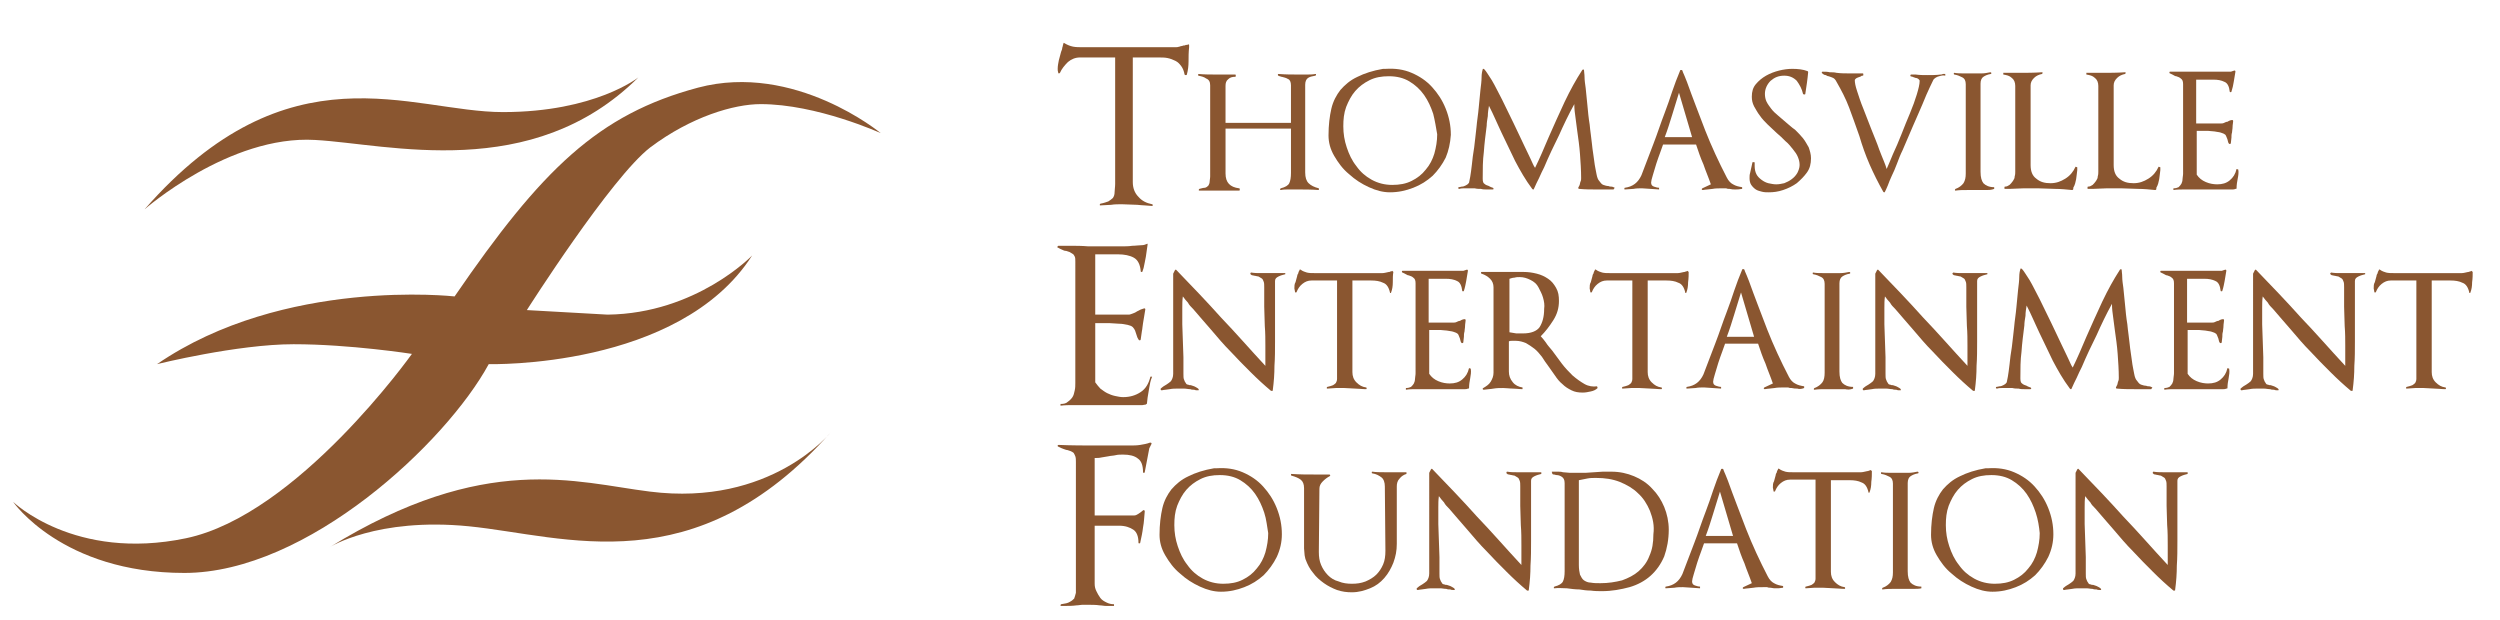 <?xml version="1.0" encoding="utf-8"?>
<!-- Generator: Adobe Illustrator 21.1.0, SVG Export Plug-In . SVG Version: 6.00 Build 0)  -->
<svg version="1.1" id="Layer_1" xmlns="http://www.w3.org/2000/svg" xmlns:xlink="http://www.w3.org/1999/xlink" x="0px" y="0px"
	 viewBox="0 0 439.4 109" style="enable-background:new 0 0 439.4 109;" xml:space="preserve">
<style type="text/css">
	.st0{fill:#8A5630;}
</style>
<g>
	<g>
		<g>
			<g>
				<path class="st0" d="M112.2,13.6c0,0-7.6,6.1-23.8,6.1c-16.2,0-37.6-11.9-63,17.1c0,0,14.9-13.1,30-12.2
					C68.2,25.3,93.5,32.2,112.2,13.6z"/>
				<path class="st0" d="M57.9,96.2c0,0,8.3-5.3,24.5-3.7c17,1.7,39.7,10.4,63.6-16.5c0,0-10.5,13.1-31.8,10.4
					C101.3,84.8,85.3,79.3,57.9,96.2z"/>
				<path class="st0" d="M154.8,23.4c0,0-15.1-12.5-32.1-8c-17.6,4.7-27.5,14.4-42.8,36.7c0,0-30-3.4-52.3,11.9c0,0,14.1-3.5,24-3.5
					c9.9,0,20.8,1.7,20.8,1.7S52.3,90.5,32.7,94.6c-19.6,4.1-30.4-6.4-30.4-6.4s8.6,12.5,30.1,12.5c21.6,0,46-22.9,53.5-36.7
					c0,0,33.5,0.9,46.3-19.1c0,0-9.8,10.2-25.4,10.4l-14.2-0.8c0,0,14.8-23.3,21.7-28.6c7.2-5.4,14.7-7.6,19.4-7.6
					C143.6,18.3,154.8,23.4,154.8,23.4z"/>
			</g>
		</g>
		<g>
			<path class="st0" d="M208.9,10.8c0,0.8-0.1,1.6-0.3,2.3c0,0.1-0.1,0.1-0.2,0.1s-0.1,0-0.2-0.1c-0.1-0.6-0.3-1.1-0.6-1.5
				c-0.3-0.4-0.6-0.7-1-0.9c-0.4-0.2-0.9-0.4-1.4-0.5c-0.5-0.1-1-0.1-1.6-0.1h-4.5V32c0,1,0.3,1.9,1,2.6c0.6,0.7,1.4,1.1,2.4,1.3
				c0.1,0,0.1,0.1,0.1,0.2c0,0.1-0.1,0.1-0.1,0.1c-0.9-0.1-1.8-0.1-2.6-0.2c-0.9,0-1.8-0.1-2.7-0.1c-0.7,0-1.3,0-1.9,0.1
				c-0.6,0-1.3,0.1-1.9,0.1c-0.1,0-0.1,0-0.1-0.1c0-0.1,0-0.1,0.1-0.2c0.6-0.1,1.1-0.3,1.4-0.4c0.3-0.2,0.6-0.4,0.8-0.6
				c0.2-0.3,0.3-0.6,0.3-1c0-0.4,0.1-0.9,0.1-1.5V10.1h-6.2c-0.8,0-1.5,0.3-2.1,0.8c-0.6,0.6-1.1,1.2-1.4,1.9
				c-0.1,0.1-0.1,0.1-0.2,0.1c-0.1,0-0.1-0.1-0.1-0.1c-0.1-0.3-0.1-0.5-0.1-0.7c0-0.5,0.1-1,0.2-1.5c0.1-0.5,0.3-1,0.4-1.5
				c0.1-0.2,0.2-0.5,0.2-0.7c0.1-0.2,0.1-0.5,0.2-0.7c0-0.2,0.1-0.2,0.2-0.1c0.5,0.3,1,0.5,1.5,0.6c0.5,0.1,1.1,0.1,1.7,0.1h16.3
				c0.2,0,0.4,0,0.7-0.1c0.2-0.1,0.5-0.1,0.7-0.2c0.1,0,0.3,0,0.4-0.1c0.2,0,0.3,0,0.5-0.1c0.1,0,0.1,0.1,0.1,0.2v0.3
				C208.9,9.2,208.9,10,208.9,10.8z"/>
			<path class="st0" d="M231.8,33.4c-1.3-0.1-2.6-0.1-3.9-0.1c-0.5,0-0.9,0-1.4,0c-0.5,0-0.9,0-1.4,0.1c-0.1,0-0.1,0-0.1-0.1
				c0-0.1,0-0.1,0.1-0.2c0.8-0.2,1.3-0.5,1.5-0.9c0.2-0.4,0.3-1,0.3-1.8v-7.8h-11.5v7.9c0,1.6,0.8,2.4,2.4,2.6
				c0.1,0,0.1,0.1,0.1,0.2c0,0.1,0,0.2-0.1,0.2c-0.4,0-0.8,0-1.2,0c-0.4,0-0.7,0-1.1,0c-0.3,0-0.6,0-1,0c-0.4,0-0.7,0-1,0
				c-0.3,0-0.6,0-0.9,0s-0.7,0-1,0c-0.1,0-0.2,0-0.4,0c-0.1,0-0.3,0-0.4,0c-0.1,0-0.1,0-0.1-0.1c0-0.1,0-0.1,0.1-0.2
				c0.4-0.1,0.7-0.2,1-0.2c0.3-0.1,0.4-0.2,0.6-0.4c0.1-0.2,0.2-0.4,0.2-0.6c0-0.3,0.1-0.6,0.1-1v-16c0-0.6-0.2-1-0.7-1.2
				c-0.4-0.3-0.9-0.4-1.4-0.5v-0.3c1.1,0.1,2.1,0.1,3.1,0.1c0.4,0,0.9,0,1.3,0c0.4,0,0.9,0,1.3,0h0.8c0.1,0,0.1,0.1,0.1,0.2
				c0,0.1,0,0.2-0.1,0.2c-0.5,0-0.9,0.1-1.2,0.4c-0.4,0.3-0.5,0.7-0.5,1.2v6.5h11.5V15c0-0.6-0.2-1-0.5-1.1
				c-0.3-0.2-0.7-0.3-1.1-0.4c-0.1,0-0.2,0-0.3-0.1c-0.1,0-0.2,0-0.3-0.1c-0.1,0-0.1-0.1-0.1-0.2c0-0.1,0.1-0.1,0.1-0.1
				c1.2,0.1,2.4,0.1,3.5,0.1c0.5,0,1,0,1.5,0c0.5,0,1,0,1.5-0.1c0.1,0,0.1,0,0.1,0.1c0,0.1,0,0.1-0.1,0.2c-0.6,0.1-1,0.2-1.3,0.4
				c-0.3,0.2-0.5,0.6-0.5,1.2v15.4c0,0.9,0.2,1.5,0.6,1.9c0.4,0.4,1,0.7,1.8,0.9L231.8,33.4z"/>
			<path class="st0" d="M254.1,27.7c-0.6,1.2-1.4,2.3-2.3,3.2c-1,0.9-2.1,1.6-3.4,2.1c-1.3,0.5-2.6,0.8-4.1,0.8
				c-1.2,0-2.4-0.3-3.7-0.9c-1.3-0.6-2.4-1.3-3.5-2.3c-1.1-0.9-1.9-2-2.6-3.2c-0.7-1.2-1-2.4-1-3.6c0-1.8,0.2-3.4,0.5-4.7
				c0.3-1.3,0.9-2.4,1.6-3.3c0.8-0.9,1.7-1.7,3-2.3c1.2-0.6,2.7-1.1,4.5-1.4l0.5,0c1.6-0.1,3.1,0.1,4.5,0.7c1.4,0.6,2.6,1.4,3.6,2.5
				c1,1.1,1.8,2.3,2.4,3.8c0.6,1.5,0.9,3,0.9,4.6C254.9,25.2,254.6,26.5,254.1,27.7z M251.9,20c-0.4-1.2-0.9-2.3-1.6-3.3
				c-0.7-1-1.6-1.8-2.6-2.4c-1-0.6-2.2-0.9-3.6-0.9c-1.3,0-2.4,0.2-3.4,0.7c-1,0.5-1.8,1.1-2.5,1.9c-0.7,0.8-1.2,1.8-1.6,2.8
				c-0.4,1.1-0.5,2.2-0.5,3.4c0,1.3,0.2,2.5,0.6,3.7c0.4,1.2,0.9,2.3,1.7,3.3c0.7,1,1.6,1.8,2.7,2.4c1.1,0.6,2.3,0.9,3.6,0.9
				c1.3,0,2.4-0.2,3.4-0.7c1-0.5,1.8-1.1,2.5-2c0.7-0.8,1.2-1.8,1.5-2.8c0.3-1.1,0.5-2.2,0.5-3.4C252.4,22.4,252.2,21.2,251.9,20z"
				/>
			<path class="st0" d="M283.6,33.3c-1,0-2,0-3,0c-1,0-2,0-3-0.1c-0.2,0-0.2-0.1-0.2-0.2c0,0,0-0.1,0.1-0.2c0,0,0-0.1,0.1-0.2
				c0.1-0.2,0.1-0.5,0.2-0.7c0.1-0.2,0.1-0.4,0.1-0.6c0-1.4-0.1-2.8-0.2-4.2c-0.1-1.4-0.3-2.8-0.5-4.2c-0.1-0.9-0.2-1.6-0.3-2.3
				c-0.1-0.7-0.2-1.4-0.2-2.3c-1,1.8-1.9,3.7-2.7,5.5c-0.9,1.8-1.8,3.7-2.6,5.6c-0.3,0.6-0.6,1.2-0.9,1.9c-0.3,0.6-0.6,1.2-0.9,1.9
				c0,0.1-0.1,0.1-0.1,0.1c-0.1,0-0.1,0-0.2-0.1c-1.2-1.6-2.1-3.2-3-4.9c-0.8-1.7-1.6-3.3-2.4-5c-0.4-0.9-0.8-1.7-1.1-2.4
				c-0.3-0.7-0.7-1.5-1.1-2.3c-0.1,0.6-0.2,1.2-0.2,1.8c-0.1,0.6-0.2,1.2-0.2,1.7c-0.2,1.6-0.4,3.1-0.5,4.6
				c-0.2,1.5-0.2,3.1-0.2,4.7c0,0.5,0.1,0.8,0.3,0.9c0.2,0.2,0.5,0.3,0.8,0.4c0.1,0.1,0.2,0.1,0.4,0.2c0.2,0.1,0.3,0.1,0.3,0.1
				c0.1,0.1,0.1,0.1,0.1,0.2c0,0.1-0.1,0.1-0.2,0.1c-0.4,0-0.7,0-1,0c-0.3,0-0.7,0-1-0.1c-0.4,0-0.7,0-1.1-0.1c-0.4,0-0.7,0-1.1,0
				c-0.3,0-0.5,0-0.8,0c-0.2,0-0.5,0-0.8,0.1c-0.1,0-0.1,0-0.2-0.1c0-0.1,0-0.2,0.1-0.2c0.2,0,0.4-0.1,0.5-0.1
				c0.3,0,0.5-0.1,0.7-0.2c0.2-0.1,0.4-0.2,0.6-0.5c0-0.1,0.1-0.4,0.2-1c0.1-0.6,0.2-1.3,0.3-2.2c0.1-0.9,0.2-1.9,0.4-3
				c0.1-1.1,0.3-2.3,0.4-3.5c0.1-1.2,0.3-2.3,0.4-3.5c0.1-1.1,0.2-2.2,0.3-3.1c0.1-0.8,0.2-1.6,0.2-2.2c0-0.6,0.1-1.1,0.2-1.4
				c0-0.1,0-0.1,0.1-0.1c0.1,0,0.1,0,0.2,0.1c0.3,0.3,0.7,1,1.3,1.9c0.6,1,1.1,2.1,1.8,3.4c0.6,1.3,1.3,2.6,2,4.1
				c0.7,1.4,1.3,2.8,1.9,4c0.4,0.9,0.8,1.6,1.1,2.3c0.3,0.6,0.5,1.2,0.8,1.6c0.4-0.8,0.8-1.7,1.2-2.6c0.4-0.9,0.8-1.9,1.2-2.8
				c0.9-2,1.8-4.1,2.8-6.2c1-2.1,2-3.9,3.1-5.6c0,0,0.1-0.1,0.2-0.1c0,0,0.1,0.1,0.1,0.1c0,0.3,0.1,0.7,0.1,1.3
				c0,0.5,0.1,1.2,0.2,1.9c0.1,0.9,0.2,1.9,0.3,3c0.1,1.1,0.2,2.2,0.4,3.4c0.1,1.2,0.3,2.3,0.4,3.4c0.1,1.1,0.3,2.1,0.4,3
				c0.1,0.9,0.3,1.7,0.4,2.3c0.1,0.6,0.3,1,0.4,1.1c0.3,0.4,0.5,0.7,0.8,0.8c0.3,0.1,0.6,0.2,0.9,0.2c0.2,0.1,0.4,0.1,0.5,0.1
				c0.2,0,0.4,0.1,0.6,0.2L283.6,33.3z"/>
			<path class="st0" d="M305,33.3c-0.3,0-0.6,0-1-0.1c-0.2,0-0.4,0-0.6-0.1c-0.2,0-0.4,0-0.7,0c-0.6,0-1.2,0-1.7,0.1
				c-0.6,0.1-1.2,0.1-1.7,0.2c-0.1,0-0.1,0-0.2-0.1c0-0.1,0-0.1,0.1-0.2l1.5-0.7c-0.4-1.2-0.9-2.3-1.3-3.5c-0.5-1.1-0.9-2.3-1.3-3.5
				h-5.8c-0.1,0.3-0.3,0.8-0.5,1.4c-0.2,0.6-0.5,1.3-0.7,2c-0.2,0.7-0.4,1.3-0.6,2c-0.2,0.6-0.3,1.1-0.3,1.3c0,0.4,0.2,0.6,0.5,0.7
				c0.3,0.1,0.6,0.2,0.9,0.2v0.3c-0.5,0-1-0.1-1.5-0.1c-0.5,0-1-0.1-1.5-0.1c-0.5,0-1,0-1.5,0.1c-0.5,0-1,0.1-1.5,0.1
				c-0.1,0-0.1,0-0.1-0.1c0-0.1,0-0.2,0.1-0.2c1.4-0.2,2.3-0.9,2.9-2.2v0c0.7-1.8,1.4-3.7,2.1-5.5c0.7-1.8,1.3-3.7,2-5.5
				c0.5-1.3,0.9-2.5,1.3-3.7c0.4-1.2,0.9-2.5,1.4-3.7c0-0.1,0.1-0.1,0.2-0.1c0.1,0,0.1,0,0.2,0.1c0.1,0.4,0.3,0.7,0.4,1
				c0.1,0.3,0.3,0.7,0.4,1c1,2.8,2.1,5.6,3.2,8.5c1.1,2.8,2.4,5.6,3.8,8.3c0.3,0.6,0.7,1,1.1,1.2c0.5,0.3,1,0.4,1.6,0.5v0.3
				C305.6,33.3,305.3,33.3,305,33.3z M295.1,16.3c-0.4,1.3-0.8,2.6-1.2,3.9c-0.4,1.3-0.8,2.6-1.3,3.9h4.8L295.1,16.3z"/>
			<path class="st0" d="M317.6,30.3c-0.5,0.7-1.1,1.3-1.8,1.9c-0.7,0.5-1.5,0.9-2.4,1.2c-0.9,0.3-1.7,0.4-2.5,0.4
				c-0.4,0-0.8,0-1.2-0.1c-0.4-0.1-0.8-0.2-1.1-0.4c-0.3-0.2-0.6-0.5-0.8-0.8c-0.2-0.3-0.3-0.7-0.3-1.2c0-0.3,0-0.6,0.1-0.9
				c0.1-0.3,0.1-0.6,0.2-0.9l0.2-0.9c0-0.1,0-0.1,0.2-0.1c0.1,0,0.2,0,0.2,0.1v0.6c0,0.5,0.1,1,0.3,1.4c0.2,0.4,0.5,0.7,0.9,1
				c0.4,0.3,0.8,0.5,1.2,0.6c0.5,0.1,0.9,0.2,1.4,0.2c0.5,0,0.9-0.1,1.4-0.2c0.5-0.2,0.9-0.4,1.3-0.7c0.4-0.3,0.7-0.6,1-1.1
				c0.2-0.4,0.4-0.9,0.4-1.4c0-0.5-0.1-0.9-0.3-1.4c-0.2-0.5-0.5-0.9-0.9-1.4c-0.4-0.5-0.8-1-1.3-1.4c-0.5-0.5-1-1-1.5-1.4
				c-0.5-0.5-1.1-1-1.6-1.5c-0.5-0.5-1-1-1.4-1.6c-0.4-0.5-0.7-1.1-1-1.6c-0.3-0.6-0.4-1.1-0.4-1.7c0-0.9,0.2-1.6,0.7-2.2
				c0.5-0.6,1.1-1.1,1.8-1.5c0.7-0.4,1.5-0.7,2.3-0.9c0.8-0.2,1.6-0.3,2.3-0.3c1,0,1.9,0.1,2.7,0.4c0.1,0.1,0.1,0.1,0.1,0.2
				c-0.1,1.2-0.3,2.5-0.5,3.8c0,0.1-0.1,0.1-0.2,0.1c-0.1,0-0.1,0-0.2-0.1c-0.2-0.9-0.6-1.6-1.1-2.3c-0.6-0.6-1.3-0.9-2.2-0.9
				c-1,0-1.7,0.3-2.4,0.9c-0.6,0.6-1,1.4-1,2.3c0,0.5,0.1,1,0.3,1.4c0.2,0.4,0.5,0.8,0.8,1.2c0.3,0.4,0.7,0.8,1.2,1.2
				c0.5,0.4,0.9,0.8,1.4,1.2c0.5,0.4,1,0.9,1.6,1.3c0.5,0.5,1,1,1.4,1.5c0.4,0.5,0.7,1.1,1,1.6c0.2,0.6,0.4,1.2,0.4,1.9
				C318.3,28.8,318.1,29.6,317.6,30.3z"/>
			<path class="st0" d="M341.2,13.3c-0.3,0.1-0.5,0.1-0.7,0.2c-0.2,0.1-0.4,0.2-0.6,0.4c-0.1,0.1-0.3,0.6-0.7,1.4
				c-0.4,0.8-0.8,1.8-1.3,3c-0.5,1.2-1.1,2.5-1.7,3.9c-0.6,1.4-1.2,2.8-1.8,4.2c-0.4,0.8-0.7,1.6-1,2.4c-0.3,0.8-0.6,1.5-0.9,2.1
				c-0.3,0.6-0.5,1.2-0.7,1.7c-0.2,0.5-0.4,0.9-0.5,1.1c0,0.1-0.1,0.1-0.1,0.1c-0.1,0-0.1,0-0.2-0.1c-0.9-1.6-1.7-3.2-2.4-4.8
				s-1.3-3.3-1.8-5c-0.6-1.7-1.2-3.4-1.8-5c-0.6-1.6-1.4-3.1-2.2-4.5c-0.2-0.4-0.4-0.6-0.6-0.7c-0.2-0.1-0.5-0.2-0.8-0.3
				c-0.2,0-0.3-0.1-0.5-0.2c-0.2,0-0.4-0.1-0.6-0.3c-0.1,0-0.1-0.1-0.1-0.2c0-0.1,0.1-0.1,0.2-0.1c0.4,0,0.8,0,1.2,0.1
				c0.4,0,0.8,0,1.2,0.1c0.8,0.1,1.5,0.1,2.3,0.1c0.8,0,1.5,0,2.3,0c0.1,0,0.1,0.1,0.1,0.2c0,0.1,0,0.2-0.1,0.2
				c-0.1,0-0.2,0-0.3,0.1s-0.3,0.1-0.5,0.2c-0.2,0.1-0.3,0.1-0.4,0.2s-0.2,0.2-0.2,0.3c0,0.4,0.1,1,0.4,1.9c0.3,0.9,0.6,1.9,1.1,3.1
				s0.9,2.4,1.4,3.6c0.5,1.3,1,2.4,1.4,3.6c0.3,0.8,0.6,1.5,0.8,2c0.2,0.5,0.4,1,0.5,1.4c0.3-0.7,0.7-1.6,1.1-2.6
				c0.5-1.1,1-2.2,1.5-3.5c0.5-1.3,1-2.5,1.5-3.7c0.5-1.2,0.9-2.3,1.2-3.3c0.3-1,0.5-1.8,0.5-2.4c0-0.1-0.1-0.2-0.2-0.3
				c-0.1-0.1-0.3-0.2-0.5-0.2c-0.2-0.1-0.4-0.1-0.5-0.2c-0.2,0-0.3-0.1-0.4-0.1c0,0-0.1-0.1,0-0.2c0-0.1,0.1-0.1,0.1-0.1
				c0.1,0,0.3,0,0.4,0c0.1,0,0.3,0,0.4,0h0c0.7,0.1,1.4,0.1,2.1,0.1c0.8,0,1.5,0,2.3-0.1h0c0.1,0,0.2,0,0.4-0.1c0.1,0,0.2,0,0.4,0
				l0,0.3C341.5,13.2,341.3,13.3,341.2,13.3z"/>
			<path class="st0" d="M349.1,33.4c-0.5,0-0.9,0-1.4,0c-0.7,0-1.3,0-2,0c-0.7,0-1.3,0-2,0.1c-0.1,0-0.1,0-0.1-0.1
				c0-0.1,0-0.1,0.1-0.2c0.6-0.2,1.1-0.6,1.4-1c0.3-0.5,0.4-1,0.4-1.7V14.8c0-0.6-0.2-1-0.6-1.2c-0.4-0.2-0.8-0.4-1.4-0.5
				c-0.1,0-0.1-0.1-0.1-0.2c0-0.1,0.1-0.1,0.1-0.1c0.5,0.1,1.1,0.1,1.6,0.1c0.5,0,1.1,0,1.6,0c0.5,0,1.1,0,1.6,0
				c0.5,0,1-0.1,1.5-0.2c0.1,0,0.1,0,0.2,0.1c0,0.1,0,0.2-0.1,0.2c-0.6,0.1-1,0.3-1.3,0.5c-0.3,0.2-0.5,0.6-0.5,1.2v15.5
				c0,1,0.2,1.6,0.5,2c0.4,0.4,1,0.7,1.9,0.7v0.3C350,33.4,349.5,33.4,349.1,33.4z"/>
			<path class="st0" d="M365.1,29.7c0,0.1,0,0.2,0,0.2c-0.1,0.6-0.1,1.1-0.2,1.6c-0.1,0.5-0.2,1-0.5,1.5c0,0,0,0.1,0,0.2
				c0,0.1-0.1,0.2-0.2,0.2c-1-0.1-2-0.2-3-0.2c-1,0-2-0.1-3-0.1c-0.8,0-1.7,0-2.5,0c-0.8,0-1.7,0.1-2.5,0.1c-0.1,0-0.3,0-0.4,0
				c-0.1,0-0.3,0-0.4,0c-0.1,0-0.1,0-0.1-0.2c0-0.1,0-0.2,0.1-0.2c0.3,0,0.5-0.1,0.8-0.3c0.2-0.2,0.4-0.4,0.6-0.7
				c0.2-0.3,0.3-0.5,0.3-0.8c0.1-0.3,0.1-0.6,0.1-0.8V15.1c0-0.6-0.2-1.1-0.6-1.4c-0.4-0.4-0.9-0.5-1.5-0.6v-0.3c0.5,0,0.9,0,1.4,0
				c0.5,0,0.9,0,1.4,0c1.3,0,2.6,0,4-0.1c0.1,0,0.1,0,0.1,0.1c0,0.1,0,0.1-0.1,0.2c-0.5,0.1-1,0.3-1.4,0.7c-0.4,0.4-0.6,0.8-0.6,1.3
				v14c0,1.1,0.3,1.9,1,2.4c0.7,0.6,1.5,0.8,2.5,0.8c1,0,1.8-0.3,2.6-0.8c0.8-0.5,1.4-1.2,1.8-2.1l0.3,0.1
				C365.1,29.6,365.1,29.6,365.1,29.7z"/>
			<path class="st0" d="M379.7,29.7c0,0.1,0,0.2,0,0.2c-0.1,0.6-0.1,1.1-0.2,1.6c-0.1,0.5-0.2,1-0.5,1.5c0,0,0,0.1,0,0.2
				c0,0.1-0.1,0.2-0.2,0.2c-1-0.1-2-0.2-3-0.2c-1,0-2-0.1-3-0.1c-0.8,0-1.7,0-2.5,0c-0.8,0-1.7,0.1-2.5,0.1c-0.1,0-0.3,0-0.4,0
				c-0.1,0-0.3,0-0.4,0c-0.1,0-0.1,0-0.1-0.2c0-0.1,0-0.2,0.1-0.2c0.3,0,0.5-0.1,0.8-0.3c0.2-0.2,0.4-0.4,0.6-0.7
				c0.2-0.3,0.3-0.5,0.3-0.8c0.1-0.3,0.1-0.6,0.1-0.8V15.1c0-0.6-0.2-1.1-0.6-1.4c-0.4-0.4-0.9-0.5-1.5-0.6v-0.3c0.5,0,0.9,0,1.4,0
				c0.5,0,0.9,0,1.4,0c1.3,0,2.6,0,4-0.1c0.1,0,0.1,0,0.1,0.1c0,0.1,0,0.1-0.1,0.2c-0.5,0.1-1,0.3-1.4,0.7c-0.4,0.4-0.6,0.8-0.6,1.3
				v14c0,1.1,0.3,1.9,1,2.4c0.7,0.6,1.5,0.8,2.5,0.8c1,0,1.8-0.3,2.6-0.8c0.8-0.5,1.4-1.2,1.8-2.1l0.3,0.1
				C379.7,29.6,379.7,29.6,379.7,29.7z"/>
			<path class="st0" d="M393.3,31.4c-0.1,0.5-0.2,1.1-0.2,1.7c0,0.1-0.1,0.1-0.2,0.1l0,0c-0.2,0.1-0.4,0.1-0.5,0.1
				c-0.6,0-1.2,0-1.7,0c-0.6,0-1.2,0-1.7,0c-0.5,0-1,0-1.5,0c-0.5,0-1,0-1.5,0c-0.7,0-1.4,0-2,0c-0.7,0-1.4,0-2,0.1v-0.3
				c0.4,0,0.7-0.1,0.9-0.2c0.2-0.2,0.4-0.4,0.5-0.6c0.1-0.2,0.2-0.5,0.2-0.8c0-0.3,0.1-0.6,0.1-1V14.8c0-0.5-0.1-0.8-0.4-1
				c-0.2-0.2-0.5-0.3-0.8-0.4c-0.2,0-0.3-0.1-0.5-0.2c-0.2-0.1-0.4-0.2-0.6-0.3c-0.1,0-0.1-0.1-0.1-0.2c0-0.1,0.1-0.1,0.1-0.1h10.7
				c0.1,0,0.2-0.1,0.3-0.1c0.1,0,0.2-0.1,0.3-0.1c0.1,0,0.2,0,0.2,0.2c-0.1,0.7-0.2,1.3-0.3,1.8c-0.1,0.6-0.2,1.1-0.4,1.7
				c0,0.1-0.1,0.1-0.2,0.1c-0.1,0-0.1-0.1-0.1-0.1c-0.1-0.9-0.4-1.5-0.9-1.7c-0.6-0.3-1.2-0.4-2-0.4h-3v7.7h4.4c0.1,0,0.3,0,0.5-0.1
				c0.2-0.1,0.4-0.2,0.6-0.2c0.3-0.2,0.6-0.3,0.8-0.3c0.1,0,0.2,0,0.2,0.2c0,0.3-0.1,0.6-0.1,1c0,0.4-0.1,0.7-0.1,1
				c-0.1,0.3-0.1,0.6-0.1,0.9c0,0.3-0.1,0.6-0.1,0.9c0,0.1,0,0.1-0.1,0.2c-0.1,0-0.1,0-0.2,0c-0.1-0.1-0.2-0.3-0.2-0.4
				c0-0.1-0.1-0.3-0.1-0.4c-0.1-0.2-0.1-0.3-0.2-0.5c-0.1-0.2-0.1-0.3-0.3-0.4c-0.1-0.1-0.4-0.2-0.7-0.3c-0.3-0.1-0.7-0.1-1.1-0.2
				c-0.4,0-0.8-0.1-1.1-0.1c-0.4,0-0.7,0-0.9,0h-1.1v7.7c0.4,0.6,0.9,1,1.6,1.3c0.7,0.3,1.4,0.4,2,0.4c0.9,0,1.6-0.2,2.2-0.7
				c0.6-0.5,1-1.1,1.2-2l0.3,0.1C393.5,30.3,393.4,30.9,393.3,31.4z"/>
			<path class="st0" d="M202,68.1c-0.1,0.6-0.2,1.2-0.3,1.8v0l-0.1,0.9c0,0.1,0,0.2-0.1,0.2c0,0,0,0-0.1,0.1l-0.6,0.1
				c-0.8,0-1.6,0-2.4,0c-0.8,0-1.6,0-2.4,0c-0.8,0-1.6,0-2.4,0c-0.8,0-1.6,0-2.4,0c-0.8,0-1.6,0-2.4,0c-0.8,0-1.6,0-2.4,0.1v-0.3
				c0.6,0,1-0.1,1.3-0.4c0.3-0.2,0.6-0.5,0.8-0.8c0.2-0.3,0.3-0.7,0.4-1.2c0.1-0.4,0.1-0.9,0.1-1.3V46c0-0.4,0-0.7-0.1-0.9
				c-0.1-0.2-0.2-0.4-0.4-0.5c-0.2-0.1-0.3-0.2-0.5-0.3c-0.2-0.1-0.4-0.1-0.6-0.2c-0.3,0-0.5-0.1-0.7-0.2c-0.2-0.1-0.5-0.2-0.8-0.4
				c-0.1,0-0.1-0.1,0-0.2c0,0,0.1-0.1,0.1-0.1h2.3c0.8,0,1.8,0,3,0.1c1.2,0,2.3,0,3.3,0c0.8,0,1.6,0,2.3,0c0.8,0,1.5,0,2.1-0.1
				c0.6,0,1.1-0.1,1.6-0.1c0.4,0,0.7-0.1,0.9-0.2c0.2-0.1,0.2-0.1,0.2,0.1c-0.1,0.7-0.2,1.4-0.3,2.1c-0.1,0.7-0.3,1.4-0.4,2
				c0,0.1-0.1,0.2-0.1,0.3c0,0.1-0.1,0.2-0.1,0.3c0,0.1-0.1,0.1-0.2,0.1c-0.1,0-0.1-0.1-0.1-0.1c-0.1-1.2-0.5-2-1.2-2.4
				c-0.7-0.4-1.7-0.6-2.8-0.6h-4v10.6h5.9c0.2,0,0.4-0.1,0.7-0.2c0.3-0.1,0.5-0.2,0.8-0.4c0.2-0.1,0.4-0.2,0.6-0.3
				c0.2-0.1,0.4-0.1,0.6-0.2c0.1,0,0.2,0,0.2,0.2c-0.1,0.4-0.1,0.8-0.2,1.2c-0.1,0.4-0.1,0.8-0.2,1.2c-0.1,0.5-0.1,1-0.2,1.4
				c-0.1,0.5-0.1,0.9-0.2,1.4c0,0.1,0,0.1-0.1,0.2c-0.1,0-0.1,0-0.2,0c-0.1-0.1-0.2-0.3-0.3-0.5c-0.1-0.2-0.1-0.4-0.2-0.6
				c-0.1-0.2-0.1-0.4-0.2-0.6c-0.1-0.2-0.2-0.4-0.4-0.6c-0.2-0.2-0.5-0.3-0.9-0.4c-0.5-0.1-1-0.2-1.5-0.2c-0.5,0-1.1-0.1-1.6-0.1
				c-0.5,0-0.9,0-1.1,0h-1.5v10.4c0.3,0.4,0.6,0.8,0.9,1.1c0.4,0.3,0.8,0.6,1.2,0.8c0.4,0.2,0.9,0.4,1.4,0.5
				c0.5,0.1,0.9,0.2,1.4,0.2c1.2,0,2.2-0.3,3.1-0.9c0.9-0.6,1.4-1.5,1.7-2.7l0.3,0C202.2,66.9,202.1,67.5,202,68.1z"/>
			<path class="st0" d="M225.9,48.2C225.9,48.2,225.9,48.2,225.9,48.2c-0.4,0.1-0.8,0.2-1.2,0.4c-0.4,0.2-0.6,0.4-0.6,0.8l0,9.1V60
				c0,1.5,0,2.9-0.1,4.3c0,1.4-0.1,2.8-0.3,4.3c0,0.1,0,0.1-0.1,0.1c-0.1,0-0.1,0-0.2,0c-1.2-1-2.4-2.1-3.6-3.3
				c-1.2-1.2-2.4-2.4-3.5-3.6c-1.2-1.2-2.3-2.5-3.4-3.8c-1.1-1.3-2.2-2.5-3.2-3.7c-0.4-0.4-0.7-0.7-0.9-1.1
				c-0.3-0.3-0.6-0.7-0.9-1.1c-0.1,0.7-0.1,1.3-0.1,2c0,1,0,1.9,0,2.9c0,1,0.1,1.9,0.1,2.9c0,1,0.1,1.9,0.1,2.9c0,1,0,1.9,0,2.9
				c0,0.4,0,0.8,0.1,1c0.1,0.3,0.2,0.5,0.3,0.6c0.1,0.2,0.2,0.3,0.4,0.3c0.2,0.1,0.3,0.1,0.5,0.1c0.2,0.1,0.4,0.1,0.6,0.2
				c0.2,0.1,0.4,0.2,0.7,0.4c0,0.1,0.1,0.1,0.1,0.2c0,0.1-0.1,0.1-0.1,0.1c-0.3,0-0.5,0-0.7-0.1c-0.2,0-0.5,0-0.7-0.1
				c-0.4,0-0.7-0.1-1.1-0.1c-0.4,0-0.7,0-1.1,0c-0.5,0-0.9,0-1.4,0.1c-0.5,0.1-1,0.1-1.4,0.2c-0.1,0-0.1,0-0.2-0.1
				c0-0.1,0-0.1,0-0.2c0.2-0.2,0.4-0.3,0.5-0.4c0.2-0.1,0.3-0.2,0.5-0.3c0.3-0.2,0.6-0.4,0.8-0.6c0.2-0.3,0.4-0.7,0.4-1.3V48.1
				l0.3-0.6c0,0,0.1-0.1,0.1-0.1c0,0,0.1,0,0.1,0c2.7,2.8,5.4,5.6,7.9,8.4c2.6,2.7,5.1,5.6,7.8,8.5v-0.1c0-1.2,0-2.3,0-3.4
				c0-1.1,0-2.3-0.1-3.5c0-1.1-0.1-2.2-0.1-3.4c0-1.2,0-2.4,0-3.4c0-0.4,0-0.8-0.1-1c-0.1-0.3-0.2-0.5-0.4-0.6
				c-0.2-0.1-0.3-0.2-0.5-0.3c-0.2,0-0.4-0.1-0.5-0.1c-0.2,0-0.4-0.1-0.5-0.1c-0.2,0-0.3-0.1-0.4-0.2c0,0-0.1-0.1,0-0.2
				c0-0.1,0.1-0.1,0.1-0.1c0.6,0.1,1.1,0.1,1.6,0.1c0.5,0,1.1,0,1.6,0c0.3,0,0.7,0,1,0c0.3,0,0.7,0,1,0c0.1,0,0.3,0,0.4,0
				c0.2,0,0.3,0,0.4,0L225.9,48.2C226,48.2,225.9,48.2,225.9,48.2z"/>
			<path class="st0" d="M244.8,49.6c0,0.7-0.1,1.3-0.3,1.8c0,0.1-0.1,0.1-0.1,0.1c-0.1,0-0.1,0-0.1-0.1c-0.2-0.9-0.6-1.5-1.2-1.7
				c-0.6-0.3-1.3-0.4-2.1-0.4h-3.3v16.1c0,0.7,0.2,1.3,0.7,1.8c0.5,0.5,1,0.8,1.7,0.9c0.1,0,0.1,0.1,0.1,0.2c0,0.1-0.1,0.1-0.1,0.1
				c-0.7,0-1.3-0.1-1.9-0.1c-0.6,0-1.3-0.1-1.9-0.1c-0.5,0-1,0-1.5,0c-0.5,0-1,0.1-1.5,0.1c-0.1,0-0.1,0-0.1-0.1
				c0-0.1,0-0.2,0.1-0.2c0.4-0.1,0.8-0.2,1-0.3c0.2-0.1,0.4-0.3,0.5-0.4c0.1-0.2,0.2-0.4,0.2-0.7c0-0.3,0-0.6,0-1.1V49.3h-4.5
				c-0.6,0-1.1,0.2-1.6,0.6c-0.5,0.4-0.8,0.9-1,1.4c0,0.1-0.1,0.1-0.2,0.1c-0.1,0-0.1-0.1-0.1-0.2l-0.1-0.5c0-0.4,0-0.8,0.2-1.1
				c0.1-0.4,0.2-0.7,0.3-1.1c0-0.2,0.1-0.3,0.2-0.5c0-0.2,0.1-0.3,0.2-0.5c0-0.1,0.1-0.2,0.2-0.1c0.4,0.3,0.8,0.4,1.1,0.5
				c0.4,0.1,0.8,0.1,1.3,0.1h12c0.3,0,0.6-0.1,1.1-0.2c0.1,0,0.2,0,0.3-0.1c0.1,0,0.2,0,0.3-0.1l0.2,0.2
				C244.8,48.3,244.8,48.9,244.8,49.6z"/>
			<path class="st0" d="M258.4,66.5c-0.1,0.5-0.2,1.1-0.2,1.7c0,0.1-0.1,0.1-0.2,0.1l0,0c-0.2,0.1-0.4,0.1-0.5,0.1
				c-0.6,0-1.2,0-1.7,0c-0.6,0-1.2,0-1.7,0c-0.5,0-1,0-1.5,0c-0.5,0-1,0-1.5,0c-0.7,0-1.4,0-2,0c-0.7,0-1.4,0-2,0.1v-0.3
				c0.4,0,0.7-0.1,0.9-0.2c0.2-0.2,0.4-0.4,0.5-0.6c0.1-0.2,0.2-0.5,0.2-0.8c0-0.3,0.1-0.6,0.1-1V49.8c0-0.5-0.1-0.8-0.4-1
				c-0.2-0.2-0.5-0.3-0.8-0.4c-0.2,0-0.3-0.1-0.5-0.2c-0.2-0.1-0.4-0.2-0.6-0.3c-0.1,0-0.1-0.1-0.1-0.2c0-0.1,0.1-0.1,0.1-0.1h10.7
				c0.1,0,0.2-0.1,0.3-0.1c0.1,0,0.2-0.1,0.3-0.1c0.1,0,0.2,0,0.2,0.2c-0.1,0.7-0.2,1.3-0.3,1.8s-0.2,1.1-0.4,1.7
				c0,0.1-0.1,0.1-0.2,0.1c-0.1,0-0.1-0.1-0.1-0.1c-0.1-0.9-0.4-1.5-0.9-1.7c-0.6-0.3-1.2-0.4-2-0.4h-3v7.7h4.4c0.1,0,0.3,0,0.5-0.1
				c0.2-0.1,0.4-0.2,0.6-0.2c0.3-0.2,0.6-0.3,0.8-0.3c0.1,0,0.2,0,0.2,0.2c0,0.3-0.1,0.6-0.1,1c0,0.4-0.1,0.7-0.1,1
				c-0.1,0.3-0.1,0.6-0.1,0.9c0,0.3-0.1,0.6-0.1,0.9c0,0.1,0,0.1-0.1,0.2c-0.1,0-0.1,0-0.2,0c-0.1-0.1-0.2-0.3-0.2-0.4
				c0-0.1-0.1-0.3-0.1-0.4c-0.1-0.2-0.1-0.3-0.2-0.5c-0.1-0.2-0.1-0.3-0.3-0.4c-0.1-0.1-0.4-0.2-0.7-0.3c-0.3-0.1-0.7-0.1-1.1-0.2
				c-0.4,0-0.8-0.1-1.1-0.1c-0.4,0-0.7,0-0.9,0h-1.1v7.7c0.4,0.6,0.9,1,1.6,1.3c0.7,0.3,1.4,0.4,2,0.4c0.9,0,1.6-0.2,2.2-0.7
				c0.6-0.5,1-1.1,1.2-2l0.3,0.1C258.6,65.4,258.5,65.9,258.4,66.5z"/>
			<path class="st0" d="M279.6,68.8c-0.5,0.1-0.9,0.2-1.4,0.2c-0.8,0-1.4-0.1-2-0.4c-0.6-0.3-1.1-0.6-1.6-1.1
				c-0.5-0.4-0.9-0.9-1.3-1.5c-0.4-0.6-0.8-1.1-1.2-1.7c-0.4-0.5-0.7-1-1.1-1.6c-0.4-0.5-0.8-1-1.3-1.4c-0.5-0.4-1-0.7-1.5-1
				c-0.5-0.2-1.1-0.4-1.8-0.4c-0.2,0-0.4,0-0.6,0c-0.2,0-0.4,0-0.6,0.1v5.3c0,0.7,0.2,1.3,0.7,1.9c0.4,0.5,1,0.8,1.7,0.9v0.3
				c-0.6,0-1.1-0.1-1.7-0.1c-0.6,0-1.1-0.1-1.7-0.1c-0.6,0-1.1,0-1.7,0.1c-0.5,0.1-1.1,0.1-1.7,0.2c-0.1,0-0.1,0-0.2-0.1
				c0-0.1,0-0.2,0.1-0.2c0.5-0.3,1-0.6,1.3-1.1c0.3-0.5,0.5-1,0.5-1.6v-15c0-0.6-0.2-1.1-0.6-1.5c-0.4-0.4-0.9-0.7-1.5-0.9
				c-0.1,0-0.1-0.1-0.1-0.2c0-0.1,0.1-0.1,0.1-0.1h7.4c0.8,0,1.5,0.1,2.3,0.3c0.8,0.2,1.4,0.5,2,0.9c0.6,0.4,1,0.9,1.4,1.6
				c0.4,0.7,0.5,1.4,0.5,2.3c0,1.2-0.3,2.3-1,3.4c-0.7,1.1-1.4,2-2.2,2.8c0.3,0.3,0.6,0.7,0.9,1.1c0.3,0.5,0.7,0.9,1.1,1.4
				c0.6,0.8,1.1,1.5,1.7,2.3c0.6,0.8,1.3,1.5,1.9,2.1c0.7,0.6,1.4,1.1,2.1,1.5c0.7,0.4,1.5,0.5,2.2,0.4l0.1,0.3
				C280.5,68.5,280.1,68.7,279.6,68.8z M271.2,52.3c-0.2-0.7-0.5-1.2-0.8-1.8s-0.8-1-1.4-1.3c-0.6-0.3-1.2-0.5-1.9-0.5
				c-0.3,0-0.6,0-0.9,0.1c-0.3,0-0.6,0.1-0.9,0.2v9.4c0.4,0.1,0.8,0.1,1.2,0.2c0.4,0,0.8,0,1.2,0c1.4,0,2.4-0.4,2.9-1.1
				c0.5-0.8,0.8-1.8,0.8-3.2C271.5,53.6,271.4,53,271.2,52.3z"/>
			<path class="st0" d="M296.7,49.6c0,0.7-0.1,1.3-0.3,1.8c0,0.1-0.1,0.1-0.1,0.1c-0.1,0-0.1,0-0.1-0.1c-0.2-0.9-0.6-1.5-1.2-1.7
				c-0.6-0.3-1.3-0.4-2.1-0.4h-3.3v16.1c0,0.7,0.2,1.3,0.7,1.8c0.5,0.5,1,0.8,1.7,0.9c0.1,0,0.1,0.1,0.1,0.2c0,0.1-0.1,0.1-0.1,0.1
				c-0.7,0-1.3-0.1-1.9-0.1c-0.6,0-1.3-0.1-1.9-0.1c-0.5,0-1,0-1.5,0c-0.5,0-1,0.1-1.5,0.1c-0.1,0-0.1,0-0.1-0.1
				c0-0.1,0-0.2,0.1-0.2c0.4-0.1,0.8-0.2,1-0.3c0.2-0.1,0.4-0.3,0.5-0.4c0.1-0.2,0.2-0.4,0.2-0.7c0-0.3,0-0.6,0-1.1V49.3h-4.5
				c-0.6,0-1.1,0.2-1.6,0.6c-0.5,0.4-0.8,0.9-1,1.4c0,0.1-0.1,0.1-0.2,0.1c-0.1,0-0.1-0.1-0.1-0.2l-0.1-0.5c0-0.4,0-0.8,0.2-1.1
				c0.1-0.4,0.2-0.7,0.3-1.1c0-0.2,0.1-0.3,0.2-0.5c0-0.2,0.1-0.3,0.2-0.5c0-0.1,0.1-0.2,0.2-0.1c0.4,0.3,0.8,0.4,1.1,0.5
				c0.4,0.1,0.8,0.1,1.3,0.1h12c0.3,0,0.6-0.1,1.1-0.2c0.1,0,0.2,0,0.3-0.1c0.1,0,0.2,0,0.3-0.1l0.2,0.2
				C296.8,48.3,296.8,48.9,296.7,49.6z"/>
			<path class="st0" d="M315.9,68.3c-0.3,0-0.6,0-1-0.1c-0.2,0-0.4,0-0.6-0.1c-0.2,0-0.4,0-0.7,0c-0.6,0-1.2,0-1.7,0.1
				c-0.6,0.1-1.2,0.1-1.7,0.2c-0.1,0-0.1,0-0.2-0.1c0-0.1,0-0.1,0.1-0.2l1.5-0.7c-0.4-1.2-0.9-2.3-1.3-3.5c-0.5-1.1-0.9-2.3-1.3-3.5
				h-5.8c-0.1,0.3-0.3,0.8-0.5,1.4c-0.2,0.6-0.5,1.3-0.7,2c-0.2,0.7-0.4,1.3-0.6,2c-0.2,0.6-0.3,1.1-0.3,1.3c0,0.4,0.2,0.6,0.5,0.7
				c0.3,0.1,0.6,0.2,0.9,0.2v0.3c-0.5,0-1-0.1-1.5-0.1c-0.5,0-1-0.1-1.5-0.1c-0.5,0-1,0-1.5,0.1c-0.5,0-1,0.1-1.5,0.1
				c-0.1,0-0.1,0-0.1-0.1c0-0.1,0-0.2,0.1-0.2c1.4-0.2,2.3-0.9,2.9-2.2v0c0.7-1.8,1.4-3.7,2.1-5.5c0.7-1.8,1.3-3.7,2-5.5
				c0.5-1.3,0.9-2.5,1.3-3.7c0.4-1.2,0.9-2.5,1.4-3.7c0-0.1,0.1-0.1,0.2-0.1c0.1,0,0.1,0,0.2,0.1c0.1,0.4,0.3,0.7,0.4,1
				c0.1,0.3,0.3,0.7,0.4,1c1,2.8,2.1,5.6,3.2,8.5c1.1,2.8,2.4,5.6,3.8,8.3c0.3,0.6,0.7,1,1.1,1.2c0.5,0.3,1,0.4,1.6,0.5v0.3
				C316.6,68.4,316.2,68.4,315.9,68.3z M306,51.4c-0.4,1.3-0.8,2.6-1.2,3.9c-0.4,1.3-0.8,2.6-1.3,3.9h4.8L306,51.4z"/>
			<path class="st0" d="M324.3,68.4c-0.5,0-0.9,0-1.4,0c-0.7,0-1.3,0-2,0c-0.7,0-1.3,0-2,0.1c-0.1,0-0.1,0-0.1-0.1
				c0-0.1,0-0.1,0.1-0.2c0.6-0.2,1.1-0.6,1.4-1s0.4-1,0.4-1.7V49.9c0-0.6-0.2-1-0.6-1.2c-0.4-0.2-0.8-0.4-1.4-0.5
				c-0.1,0-0.1-0.1-0.1-0.2c0-0.1,0.1-0.1,0.1-0.1c0.5,0.1,1.1,0.1,1.6,0.1c0.5,0,1.1,0,1.6,0c0.5,0,1.1,0,1.6,0
				c0.5,0,1-0.1,1.5-0.2c0.1,0,0.1,0,0.2,0.1c0,0.1,0,0.2-0.1,0.2c-0.6,0.1-1,0.3-1.3,0.5c-0.3,0.2-0.5,0.6-0.5,1.2v15.5
				c0,1,0.2,1.6,0.5,2c0.4,0.4,1,0.7,1.9,0.7v0.3C325.2,68.5,324.7,68.5,324.3,68.4z"/>
			<path class="st0" d="M349.3,48.2C349.3,48.2,349.3,48.2,349.3,48.2c-0.4,0.1-0.8,0.2-1.2,0.4s-0.6,0.4-0.6,0.8l0,9.1V60
				c0,1.5,0,2.9-0.1,4.3c0,1.4-0.1,2.8-0.3,4.3c0,0.1,0,0.1-0.1,0.1c-0.1,0-0.1,0-0.2,0c-1.2-1-2.4-2.1-3.6-3.3
				c-1.2-1.2-2.4-2.4-3.5-3.6c-1.2-1.2-2.3-2.5-3.4-3.8c-1.1-1.3-2.2-2.5-3.2-3.7c-0.4-0.4-0.7-0.7-0.9-1.1
				c-0.3-0.3-0.6-0.7-0.9-1.1c-0.1,0.7-0.1,1.3-0.1,2c0,1,0,1.9,0,2.9c0,1,0.1,1.9,0.1,2.9c0,1,0.1,1.9,0.1,2.9c0,1,0,1.9,0,2.9
				c0,0.4,0,0.8,0.1,1c0.1,0.3,0.2,0.5,0.3,0.6c0.1,0.2,0.2,0.3,0.4,0.3c0.2,0.1,0.3,0.1,0.5,0.1c0.2,0.1,0.4,0.1,0.6,0.2
				c0.2,0.1,0.4,0.2,0.7,0.4c0,0.1,0.1,0.1,0.1,0.2c0,0.1-0.1,0.1-0.1,0.1c-0.3,0-0.5,0-0.7-0.1c-0.2,0-0.5,0-0.7-0.1
				c-0.4,0-0.7-0.1-1.1-0.1c-0.4,0-0.7,0-1.1,0c-0.5,0-0.9,0-1.4,0.1c-0.5,0.1-1,0.1-1.4,0.2c-0.1,0-0.1,0-0.2-0.1
				c0-0.1,0-0.1,0-0.2c0.2-0.2,0.4-0.3,0.5-0.4c0.2-0.1,0.3-0.2,0.5-0.3c0.3-0.2,0.6-0.4,0.8-0.6c0.2-0.3,0.4-0.7,0.4-1.3V48.1
				l0.3-0.6c0,0,0.1-0.1,0.1-0.1c0,0,0.1,0,0.1,0c2.7,2.8,5.4,5.6,7.9,8.4c2.6,2.7,5.1,5.6,7.8,8.5v-0.1c0-1.2,0-2.3,0-3.4
				c0-1.1,0-2.3-0.1-3.5c0-1.1-0.1-2.2-0.1-3.4c0-1.2,0-2.4,0-3.4c0-0.4,0-0.8-0.1-1c-0.1-0.3-0.2-0.5-0.4-0.6
				c-0.2-0.1-0.3-0.2-0.5-0.3c-0.2,0-0.4-0.1-0.5-0.1c-0.2,0-0.4-0.1-0.5-0.1c-0.2,0-0.3-0.1-0.4-0.2c0,0-0.1-0.1,0-0.2
				s0.1-0.1,0.1-0.1c0.6,0.1,1.1,0.1,1.6,0.1c0.5,0,1.1,0,1.6,0c0.3,0,0.7,0,1,0c0.3,0,0.7,0,1,0c0.1,0,0.3,0,0.4,0
				c0.2,0,0.3,0,0.4,0L349.3,48.2C349.4,48.2,349.3,48.2,349.3,48.2z"/>
			<path class="st0" d="M378.1,68.4c-1,0-2,0-3,0c-1,0-2,0-3-0.1c-0.2,0-0.2-0.1-0.2-0.2c0,0,0-0.1,0.1-0.2c0,0,0-0.1,0.1-0.2
				c0.1-0.2,0.1-0.5,0.2-0.7c0.1-0.2,0.1-0.4,0.1-0.6c0-1.4-0.1-2.8-0.2-4.2c-0.1-1.4-0.3-2.8-0.5-4.2c-0.1-0.9-0.2-1.6-0.3-2.3
				c-0.1-0.7-0.2-1.4-0.2-2.3c-1,1.8-1.9,3.7-2.7,5.5c-0.9,1.8-1.8,3.7-2.6,5.6c-0.3,0.6-0.6,1.2-0.9,1.9c-0.3,0.6-0.6,1.2-0.9,1.9
				c0,0.1-0.1,0.1-0.1,0.1c-0.1,0-0.1,0-0.2-0.1c-1.2-1.6-2.1-3.2-3-4.9c-0.8-1.7-1.6-3.3-2.4-5c-0.4-0.9-0.8-1.7-1.1-2.4
				c-0.3-0.7-0.7-1.5-1.1-2.3c-0.1,0.6-0.2,1.2-0.2,1.8c-0.1,0.6-0.2,1.2-0.2,1.7c-0.2,1.6-0.4,3.1-0.5,4.6
				c-0.2,1.5-0.2,3.1-0.2,4.7c0,0.5,0.1,0.8,0.3,0.9c0.2,0.2,0.5,0.3,0.8,0.4c0.1,0.1,0.2,0.1,0.4,0.2c0.2,0.1,0.3,0.1,0.3,0.1
				c0.1,0.1,0.1,0.1,0.1,0.2c0,0.1-0.1,0.1-0.2,0.1c-0.4,0-0.7,0-1,0c-0.3,0-0.7,0-1-0.1c-0.4,0-0.7,0-1.1-0.1c-0.4,0-0.7,0-1.1,0
				c-0.3,0-0.5,0-0.8,0c-0.2,0-0.5,0-0.8,0.1c-0.1,0-0.1,0-0.2-0.1c0-0.1,0-0.2,0.1-0.2c0.2,0,0.4-0.1,0.5-0.1
				c0.3,0,0.5-0.1,0.7-0.2c0.2-0.1,0.4-0.2,0.6-0.5c0-0.1,0.1-0.4,0.2-1c0.1-0.6,0.2-1.3,0.3-2.2c0.1-0.9,0.2-1.9,0.4-3
				c0.1-1.1,0.3-2.3,0.4-3.5c0.1-1.2,0.3-2.3,0.4-3.5c0.1-1.1,0.2-2.2,0.3-3.1c0.1-0.8,0.2-1.6,0.2-2.2c0-0.6,0.1-1.1,0.2-1.4
				c0-0.1,0-0.1,0.1-0.1c0.1,0,0.1,0,0.2,0.1c0.3,0.3,0.7,1,1.3,1.9c0.6,1,1.1,2.1,1.8,3.4c0.6,1.3,1.3,2.6,2,4.1
				c0.7,1.4,1.3,2.8,1.9,4c0.4,0.9,0.8,1.6,1.1,2.3c0.3,0.6,0.5,1.2,0.8,1.6c0.4-0.8,0.8-1.7,1.2-2.6c0.4-0.9,0.8-1.9,1.2-2.8
				c0.9-2,1.8-4.1,2.8-6.2c1-2.1,2-3.9,3.1-5.6c0,0,0.1-0.1,0.2-0.1c0,0,0.1,0.1,0.1,0.1c0,0.3,0.1,0.7,0.1,1.3
				c0,0.5,0.1,1.2,0.2,1.9c0.1,0.9,0.2,1.9,0.3,3c0.1,1.1,0.2,2.2,0.4,3.4c0.1,1.2,0.3,2.3,0.4,3.4c0.1,1.1,0.3,2.1,0.4,3
				c0.1,0.9,0.3,1.7,0.4,2.3c0.1,0.6,0.3,1,0.4,1.1c0.3,0.4,0.5,0.7,0.8,0.8c0.3,0.1,0.6,0.2,0.9,0.2c0.2,0.1,0.4,0.1,0.5,0.1
				c0.2,0,0.4,0.1,0.6,0.2L378.1,68.4z"/>
			<path class="st0" d="M391.7,66.5c-0.1,0.5-0.2,1.1-0.2,1.7c0,0.1-0.1,0.1-0.2,0.1l0,0c-0.2,0.1-0.4,0.1-0.5,0.1
				c-0.6,0-1.2,0-1.7,0c-0.6,0-1.2,0-1.7,0c-0.5,0-1,0-1.5,0c-0.5,0-1,0-1.5,0c-0.7,0-1.4,0-2,0c-0.7,0-1.4,0-2,0.1v-0.3
				c0.4,0,0.7-0.1,0.9-0.2c0.2-0.2,0.4-0.4,0.5-0.6c0.1-0.2,0.2-0.5,0.2-0.8c0-0.3,0.1-0.6,0.1-1V49.8c0-0.5-0.1-0.8-0.4-1
				c-0.2-0.2-0.5-0.3-0.8-0.4c-0.2,0-0.3-0.1-0.5-0.2c-0.2-0.1-0.4-0.2-0.6-0.3c-0.1,0-0.1-0.1-0.1-0.2c0-0.1,0.1-0.1,0.1-0.1h10.7
				c0.1,0,0.2-0.1,0.3-0.1c0.1,0,0.2-0.1,0.3-0.1c0.1,0,0.2,0,0.2,0.2c-0.1,0.7-0.2,1.3-0.3,1.8s-0.2,1.1-0.4,1.7
				c0,0.1-0.1,0.1-0.2,0.1c-0.1,0-0.1-0.1-0.1-0.1c-0.1-0.9-0.4-1.5-0.9-1.7c-0.6-0.3-1.2-0.4-2-0.4h-3v7.7h4.4c0.1,0,0.3,0,0.5-0.1
				c0.2-0.1,0.4-0.2,0.6-0.2c0.3-0.2,0.6-0.3,0.8-0.3c0.1,0,0.2,0,0.2,0.2c0,0.3-0.1,0.6-0.1,1c0,0.4-0.1,0.7-0.1,1
				c-0.1,0.3-0.1,0.6-0.1,0.9c0,0.3-0.1,0.6-0.1,0.9c0,0.1,0,0.1-0.1,0.2c-0.1,0-0.1,0-0.2,0c-0.1-0.1-0.2-0.3-0.2-0.4
				c0-0.1-0.1-0.3-0.1-0.4c-0.1-0.2-0.1-0.3-0.2-0.5c-0.1-0.2-0.1-0.3-0.3-0.4c-0.1-0.1-0.4-0.2-0.7-0.3c-0.3-0.1-0.7-0.1-1.1-0.2
				c-0.4,0-0.8-0.1-1.1-0.1c-0.4,0-0.7,0-0.9,0h-1.1v7.7c0.4,0.6,0.9,1,1.6,1.3c0.7,0.3,1.4,0.4,2,0.4c0.9,0,1.6-0.2,2.2-0.7
				c0.6-0.5,1-1.1,1.2-2l0.3,0.1C391.9,65.4,391.8,65.9,391.7,66.5z"/>
			<path class="st0" d="M415.7,48.2C415.6,48.2,415.6,48.2,415.7,48.2c-0.4,0.1-0.8,0.2-1.2,0.4s-0.6,0.4-0.6,0.8l0,9.1V60
				c0,1.5,0,2.9-0.1,4.3c0,1.4-0.1,2.8-0.3,4.3c0,0.1,0,0.1-0.1,0.1c-0.1,0-0.1,0-0.2,0c-1.2-1-2.4-2.1-3.6-3.3
				c-1.2-1.2-2.4-2.4-3.5-3.6c-1.2-1.2-2.3-2.5-3.4-3.8c-1.1-1.3-2.2-2.5-3.2-3.7c-0.4-0.4-0.7-0.7-0.9-1.1
				c-0.3-0.3-0.6-0.7-0.9-1.1c-0.1,0.7-0.1,1.3-0.1,2c0,1,0,1.9,0,2.9c0,1,0.1,1.9,0.1,2.9c0,1,0.1,1.9,0.1,2.9c0,1,0,1.9,0,2.9
				c0,0.4,0,0.8,0.1,1c0.1,0.3,0.2,0.5,0.3,0.6c0.1,0.2,0.2,0.3,0.4,0.3c0.2,0.1,0.3,0.1,0.5,0.1c0.2,0.1,0.4,0.1,0.6,0.2
				c0.2,0.1,0.4,0.2,0.7,0.4c0,0.1,0.1,0.1,0.1,0.2c0,0.1-0.1,0.1-0.1,0.1c-0.3,0-0.5,0-0.7-0.1c-0.2,0-0.5,0-0.7-0.1
				c-0.4,0-0.7-0.1-1.1-0.1c-0.4,0-0.7,0-1.1,0c-0.5,0-0.9,0-1.4,0.1c-0.5,0.1-1,0.1-1.4,0.2c-0.1,0-0.1,0-0.2-0.1
				c0-0.1,0-0.1,0-0.2c0.2-0.2,0.4-0.3,0.5-0.4c0.2-0.1,0.3-0.2,0.5-0.3c0.3-0.2,0.6-0.4,0.8-0.6c0.2-0.3,0.4-0.7,0.4-1.3V48.1
				l0.3-0.6c0,0,0.1-0.1,0.1-0.1c0,0,0.1,0,0.1,0c2.7,2.8,5.4,5.6,7.9,8.4c2.6,2.7,5.1,5.6,7.8,8.5v-0.1c0-1.2,0-2.3,0-3.4
				c0-1.1,0-2.3-0.1-3.5c0-1.1-0.1-2.2-0.1-3.4c0-1.2,0-2.4,0-3.4c0-0.4,0-0.8-0.1-1c-0.1-0.3-0.2-0.5-0.4-0.6
				c-0.2-0.1-0.3-0.2-0.5-0.3c-0.2,0-0.4-0.1-0.5-0.1c-0.2,0-0.4-0.1-0.5-0.1c-0.2,0-0.3-0.1-0.4-0.2c0,0-0.1-0.1,0-0.2
				s0.1-0.1,0.1-0.1c0.6,0.1,1.1,0.1,1.6,0.1c0.5,0,1.1,0,1.6,0c0.3,0,0.7,0,1,0c0.3,0,0.7,0,1,0c0.1,0,0.3,0,0.4,0
				c0.2,0,0.3,0,0.4,0L415.7,48.2C415.7,48.2,415.7,48.2,415.7,48.2z"/>
			<path class="st0" d="M434.5,49.6c0,0.7-0.1,1.3-0.3,1.8c0,0.1-0.1,0.1-0.1,0.1c-0.1,0-0.1,0-0.1-0.1c-0.2-0.9-0.6-1.5-1.2-1.7
				c-0.6-0.3-1.3-0.4-2.1-0.4h-3.3v16.1c0,0.7,0.2,1.3,0.7,1.8c0.5,0.5,1,0.8,1.7,0.9c0.1,0,0.1,0.1,0.1,0.2c0,0.1-0.1,0.1-0.1,0.1
				c-0.7,0-1.3-0.1-1.9-0.1c-0.6,0-1.3-0.1-1.9-0.1c-0.5,0-1,0-1.5,0c-0.5,0-1,0.1-1.5,0.1c-0.1,0-0.1,0-0.1-0.1
				c0-0.1,0-0.2,0.1-0.2c0.4-0.1,0.8-0.2,1-0.3c0.2-0.1,0.4-0.3,0.5-0.4c0.1-0.2,0.2-0.4,0.2-0.7c0-0.3,0-0.6,0-1.1V49.3h-4.5
				c-0.6,0-1.1,0.2-1.6,0.6c-0.5,0.4-0.8,0.9-1,1.4c0,0.1-0.1,0.1-0.2,0.1c-0.1,0-0.1-0.1-0.1-0.2l-0.1-0.5c0-0.4,0-0.8,0.2-1.1
				c0.1-0.4,0.2-0.7,0.3-1.1c0-0.2,0.1-0.3,0.2-0.5c0-0.2,0.1-0.3,0.2-0.5c0-0.1,0.1-0.2,0.2-0.1c0.4,0.3,0.8,0.4,1.1,0.5
				c0.4,0.1,0.8,0.1,1.3,0.1h12c0.3,0,0.6-0.1,1.1-0.2c0.1,0,0.2,0,0.3-0.1c0.1,0,0.2,0,0.3-0.1l0.2,0.2
				C434.6,48.3,434.6,48.9,434.5,49.6z"/>
			<path class="st0" d="M202,78.8c-0.1,0.7-0.3,1.4-0.4,2.1c-0.1,0.7-0.3,1.4-0.4,2.1c0,0.1-0.1,0.1-0.2,0.1c-0.1,0-0.1-0.1-0.1-0.1
				c0-1.2-0.3-2-0.9-2.4c-0.6-0.5-1.5-0.7-2.6-0.7c-0.5,0-0.9,0-1.3,0.1c-0.4,0.1-0.9,0.1-1.3,0.2h0c-0.4,0.1-0.8,0.1-1.2,0.2
				c-0.4,0.1-0.8,0.1-1.2,0.1v10.1h6.9c0.3,0,0.5-0.1,0.8-0.3c0.3-0.2,0.6-0.4,0.8-0.6c0,0,0.1-0.1,0.2,0c0.1,0,0.1,0.1,0.1,0.2
				c-0.1,0.9-0.1,1.8-0.3,2.8c-0.1,0.9-0.3,1.8-0.5,2.7c0,0.1-0.1,0.1-0.2,0.1c-0.1,0-0.1-0.1-0.1-0.1c0-1.1-0.3-1.9-0.9-2.3
				c-0.6-0.4-1.4-0.7-2.5-0.7h-4.3v10.2c0,0.5,0.1,0.9,0.3,1.3c0.2,0.4,0.4,0.8,0.7,1.2c0.3,0.4,0.7,0.6,1.1,0.8
				c0.4,0.2,0.8,0.3,1.3,0.3v0.3h-0.3c-0.4,0-0.7,0-1.1,0c-0.4,0-0.7-0.1-1.1-0.1c-0.7-0.1-1.4-0.1-2.1-0.1c-0.4,0-0.7,0-1,0
				c-0.3,0-0.6,0.1-1,0.1c-0.7,0.1-1.5,0.1-2.2,0.1h-0.5c-0.1,0-0.1,0-0.1-0.1c0-0.1,0-0.1,0.1-0.2c0.7-0.1,1.2-0.2,1.5-0.4
				c0.4-0.2,0.6-0.4,0.8-0.6c0.1-0.3,0.2-0.6,0.3-1c0-0.4,0-0.9,0-1.5V81.2c0-0.4,0-0.7-0.1-1c-0.1-0.3-0.2-0.4-0.3-0.6
				c-0.1-0.1-0.3-0.2-0.5-0.3c-0.2-0.1-0.4-0.1-0.6-0.2c-0.2,0-0.4-0.1-0.7-0.2s-0.5-0.2-0.9-0.4c-0.1,0-0.1-0.1-0.1-0.2
				c0-0.1,0.1-0.1,0.2-0.1c2.3,0.1,4.6,0.1,6.8,0.1h2.7c0.2,0,0.4,0,0.6,0c0.2,0,0.4,0,0.7,0c0.3,0,0.5,0,0.8,0c0.3,0,0.5,0,0.8,0
				c0.7,0,1.3,0,1.9-0.1c0.6-0.1,1.2-0.2,1.7-0.4c0,0,0.1,0,0.2,0c0.1,0.1,0.1,0.1,0.1,0.2L202,78.8z"/>
			<path class="st0" d="M224.4,97.9c-0.6,1.2-1.4,2.3-2.3,3.2c-1,0.9-2.1,1.6-3.4,2.1c-1.3,0.5-2.6,0.8-4.1,0.8
				c-1.2,0-2.4-0.3-3.7-0.9c-1.3-0.6-2.4-1.3-3.5-2.3c-1.1-0.9-1.9-2-2.6-3.2c-0.7-1.2-1-2.4-1-3.6c0-1.8,0.2-3.4,0.5-4.7
				c0.3-1.3,0.9-2.4,1.6-3.3c0.8-0.9,1.7-1.7,3-2.3c1.2-0.6,2.7-1.1,4.5-1.4l0.5,0c1.6-0.1,3.1,0.1,4.5,0.7c1.4,0.6,2.6,1.4,3.6,2.5
				c1,1.1,1.8,2.3,2.4,3.8c0.6,1.5,0.9,3,0.9,4.6C225.3,95.3,225,96.6,224.4,97.9z M222.2,90.1c-0.4-1.2-0.9-2.3-1.6-3.3
				c-0.7-1-1.6-1.8-2.6-2.4c-1-0.6-2.2-0.9-3.6-0.9c-1.3,0-2.4,0.2-3.4,0.7c-1,0.5-1.8,1.1-2.5,1.9c-0.7,0.8-1.2,1.8-1.6,2.8
				c-0.4,1.1-0.5,2.2-0.5,3.4c0,1.3,0.2,2.5,0.6,3.7c0.4,1.2,0.9,2.3,1.7,3.3c0.7,1,1.6,1.8,2.7,2.4c1.1,0.6,2.3,0.9,3.6,0.9
				c1.3,0,2.4-0.2,3.4-0.7c1-0.5,1.8-1.1,2.5-2c0.7-0.8,1.2-1.8,1.5-2.8c0.3-1.1,0.5-2.2,0.5-3.4C222.7,92.6,222.6,91.3,222.2,90.1z
				"/>
			<path class="st0" d="M246,84.1c-0.4,0.4-0.5,0.9-0.5,1.4v10.1c0,1.2-0.2,2.2-0.6,3.3c-0.4,1-0.9,1.9-1.6,2.7
				c-0.7,0.8-1.5,1.4-2.5,1.8c-1,0.4-2,0.7-3.2,0.7c-0.9,0-1.7-0.1-2.6-0.4c-0.8-0.3-1.6-0.7-2.3-1.2c-0.7-0.5-1.4-1.1-1.9-1.8
				c-0.6-0.7-1-1.5-1.3-2.3c-0.1-0.2-0.1-0.4-0.2-0.8c0-0.4-0.1-0.8-0.1-1.2c0-0.5,0-1,0-1.5c0-0.6,0-1.1,0-1.7c0-0.7,0-1.3,0-1.9
				c0-0.6,0-1.2,0-1.7v-3.8c0-0.7-0.2-1.2-0.6-1.5c-0.4-0.3-0.9-0.5-1.6-0.7c-0.1,0-0.1-0.1-0.1-0.2c0-0.1,0.1-0.1,0.1-0.1
				c1.4,0.1,2.8,0.1,4.2,0.1c0.4,0,0.8,0,1.2,0s0.8,0,1.2,0c0.1,0,0.1,0,0.2,0.1c0,0.1,0,0.1-0.1,0.2c-0.4,0.2-0.8,0.5-1.2,0.9
				c-0.4,0.4-0.6,0.8-0.6,1.3L231.8,97c0,0.9,0.1,1.6,0.4,2.3c0.3,0.7,0.7,1.3,1.2,1.8c0.5,0.5,1.1,0.9,1.9,1.1
				c0.7,0.3,1.5,0.4,2.3,0.4c0.9,0,1.6-0.1,2.4-0.4c0.7-0.3,1.4-0.7,1.9-1.2c0.5-0.5,0.9-1.1,1.2-1.8c0.3-0.7,0.4-1.5,0.4-2.4
				l-0.1-11.3c0-0.7-0.2-1.3-0.6-1.6c-0.4-0.3-0.9-0.6-1.6-0.7c-0.1,0-0.1-0.1-0.1-0.2c0-0.1,0.1-0.1,0.1-0.1
				c0.7,0.1,1.4,0.1,2.1,0.1c0.2,0,0.4,0,0.6,0c0.2,0,0.4,0,0.6,0c0.4,0,0.9,0,1.3,0c0.5,0,0.9,0,1.4,0l0,0.3
				C246.8,83.4,246.3,83.7,246,84.1z"/>
			<path class="st0" d="M270.9,83.3C270.9,83.3,270.9,83.3,270.9,83.3c-0.4,0.1-0.8,0.2-1.2,0.4c-0.4,0.2-0.6,0.4-0.6,0.8l0,9.1v1.5
				c0,1.5,0,2.9-0.1,4.3c0,1.4-0.1,2.8-0.3,4.3c0,0.1,0,0.1-0.1,0.1c-0.1,0-0.1,0-0.2,0c-1.2-1-2.4-2.1-3.6-3.3
				c-1.2-1.2-2.4-2.4-3.5-3.6c-1.2-1.2-2.3-2.5-3.4-3.8c-1.1-1.3-2.2-2.5-3.2-3.7c-0.4-0.4-0.7-0.7-0.9-1.1
				c-0.3-0.3-0.6-0.7-0.9-1.1c-0.1,0.7-0.1,1.3-0.1,2c0,1,0,1.9,0,2.9c0,1,0.1,1.9,0.1,2.9c0,1,0.1,1.9,0.1,2.9c0,1,0,1.9,0,2.9
				c0,0.4,0,0.8,0.1,1c0.1,0.3,0.2,0.5,0.3,0.6c0.1,0.2,0.2,0.3,0.4,0.3c0.2,0.1,0.3,0.1,0.5,0.1c0.2,0.1,0.4,0.1,0.6,0.2
				c0.2,0.1,0.4,0.2,0.7,0.4c0,0.1,0.1,0.1,0.1,0.2c0,0.1-0.1,0.1-0.1,0.1c-0.3,0-0.5,0-0.7-0.1c-0.2,0-0.5,0-0.7-0.1
				c-0.4,0-0.7-0.1-1.1-0.1c-0.4,0-0.7,0-1.1,0c-0.5,0-0.9,0-1.4,0.1c-0.5,0.1-1,0.1-1.4,0.2c-0.1,0-0.1,0-0.2-0.1
				c0-0.1,0-0.1,0-0.2c0.2-0.2,0.4-0.3,0.5-0.4c0.2-0.1,0.3-0.2,0.5-0.3c0.3-0.2,0.6-0.4,0.8-0.6c0.2-0.3,0.4-0.7,0.4-1.3V83.1
				l0.3-0.6c0,0,0.1-0.1,0.1-0.1c0,0,0.1,0,0.1,0c2.7,2.8,5.4,5.6,7.9,8.4c2.6,2.7,5.1,5.6,7.8,8.5v-0.1c0-1.2,0-2.3,0-3.4
				c0-1.1,0-2.3-0.1-3.5c0-1.1-0.1-2.2-0.1-3.4c0-1.2,0-2.4,0-3.4c0-0.4,0-0.8-0.1-1c-0.1-0.3-0.2-0.5-0.4-0.6
				c-0.2-0.1-0.3-0.2-0.5-0.3c-0.2,0-0.4-0.1-0.5-0.1c-0.2,0-0.4-0.1-0.5-0.1c-0.2,0-0.3-0.1-0.4-0.2c0,0-0.1-0.1,0-0.2
				c0-0.1,0.1-0.1,0.1-0.1c0.6,0.1,1.1,0.1,1.6,0.1c0.5,0,1.1,0,1.6,0c0.3,0,0.7,0,1,0c0.3,0,0.7,0,1,0c0.1,0,0.3,0,0.4,0
				c0.2,0,0.3,0,0.4,0L270.9,83.3C271,83.3,270.9,83.3,270.9,83.3z"/>
			<path class="st0" d="M292.5,97.8c-0.6,1.4-1.4,2.5-2.4,3.4c-1,0.9-2.3,1.6-3.7,2c-1.5,0.4-3.1,0.7-4.8,0.7c-0.7,0-1.3,0-2-0.1
				c-0.7,0-1.4-0.1-2-0.2c-0.7,0-1.5-0.1-2.2-0.2c-0.7,0-1.5-0.1-2.2,0c-0.1,0-0.1,0-0.1-0.1c0-0.1,0-0.1,0.1-0.2
				c0.8-0.2,1.3-0.5,1.5-0.9c0.2-0.4,0.3-1,0.3-1.8V84.9c0-0.6-0.2-0.9-0.5-1.1c-0.3-0.2-0.6-0.3-0.9-0.3c-0.2,0-0.3-0.1-0.5-0.1
				c-0.2,0-0.3-0.1-0.3-0.3c-0.1-0.2-0.1-0.2,0.1-0.2c0.3,0,0.6,0,0.9,0c0.3,0,0.6,0,0.9,0.1c0.4,0,0.8,0.1,1.2,0.1
				c0.5,0,0.9,0,1.3,0c0.5,0,1,0,1.5,0c0.5,0,1-0.1,1.5-0.1c0.5,0,1-0.1,1.5-0.1c0.5,0,1,0,1.5,0c1.5,0,2.8,0.3,4,0.8
				c1.2,0.5,2.3,1.2,3.2,2.2c0.9,0.9,1.6,2,2.1,3.2c0.5,1.2,0.8,2.6,0.8,4C293.3,94.8,293,96.4,292.5,97.8z M290,89.8
				c-0.5-1.2-1.2-2.3-2.1-3.1c-0.9-0.9-2-1.5-3.2-2c-1.3-0.5-2.6-0.7-4.2-0.7c-0.5,0-1,0-1.5,0.1c-0.5,0.1-1,0.2-1.5,0.3v14.9
				c0,0.7,0.1,1.3,0.2,1.7c0.2,0.4,0.4,0.8,0.7,1c0.3,0.2,0.7,0.4,1.2,0.4c0.5,0.1,1.1,0.1,1.7,0.1c1.4,0,2.6-0.2,3.8-0.5
				c1.1-0.4,2.1-0.9,2.9-1.6c0.8-0.7,1.5-1.6,1.9-2.7c0.5-1.1,0.7-2.3,0.7-3.8C290.8,92.4,290.5,91.1,290,89.8z"/>
			<path class="st0" d="M312.2,103.4c-0.3,0-0.6,0-1-0.1c-0.2,0-0.4,0-0.6-0.1c-0.2,0-0.4,0-0.7,0c-0.6,0-1.2,0-1.7,0.1
				c-0.6,0.1-1.2,0.1-1.7,0.2c-0.1,0-0.1,0-0.2-0.1c0-0.1,0-0.1,0.1-0.2l1.5-0.7c-0.4-1.2-0.9-2.3-1.3-3.5c-0.5-1.1-0.9-2.3-1.3-3.5
				h-5.8c-0.1,0.3-0.3,0.8-0.5,1.4c-0.2,0.6-0.5,1.3-0.7,2c-0.2,0.7-0.4,1.3-0.6,2c-0.2,0.6-0.3,1.1-0.3,1.3c0,0.4,0.2,0.6,0.5,0.7
				s0.6,0.2,0.9,0.2v0.3c-0.5,0-1-0.1-1.5-0.1c-0.5,0-1-0.1-1.5-0.1c-0.5,0-1,0-1.5,0.1c-0.5,0-1,0.1-1.5,0.1c-0.1,0-0.1,0-0.1-0.1
				c0-0.1,0-0.2,0.1-0.2c1.4-0.2,2.3-0.9,2.9-2.2v0c0.7-1.8,1.4-3.7,2.1-5.5c0.7-1.8,1.3-3.7,2-5.5c0.5-1.3,0.9-2.5,1.3-3.7
				c0.4-1.2,0.9-2.5,1.4-3.7c0-0.1,0.1-0.1,0.2-0.1c0.1,0,0.1,0,0.2,0.1c0.1,0.4,0.3,0.7,0.4,1c0.1,0.3,0.3,0.7,0.4,1
				c1,2.8,2.1,5.6,3.2,8.5c1.1,2.8,2.4,5.6,3.8,8.3c0.3,0.6,0.7,1,1.1,1.2c0.5,0.3,1,0.4,1.6,0.5v0.3
				C312.8,103.4,312.5,103.4,312.2,103.4z M302.3,86.4c-0.4,1.3-0.8,2.6-1.2,3.9c-0.4,1.3-0.8,2.6-1.3,3.9h4.8L302.3,86.4z"/>
			<path class="st0" d="M328.9,84.7c0,0.7-0.1,1.3-0.3,1.8c0,0.1-0.1,0.1-0.1,0.1c-0.1,0-0.1,0-0.1-0.1c-0.2-0.9-0.6-1.5-1.2-1.7
				c-0.6-0.3-1.3-0.4-2.1-0.4h-3.3v16.1c0,0.7,0.2,1.3,0.7,1.8c0.5,0.5,1,0.8,1.7,0.9c0.1,0,0.1,0.1,0.1,0.2c0,0.1-0.1,0.1-0.1,0.1
				c-0.7,0-1.3-0.1-1.9-0.1c-0.6,0-1.3-0.1-1.9-0.1c-0.5,0-1,0-1.5,0c-0.5,0-1,0.1-1.5,0.1c-0.1,0-0.1,0-0.1-0.1
				c0-0.1,0-0.2,0.1-0.2c0.4-0.1,0.8-0.2,1-0.3c0.2-0.1,0.4-0.3,0.5-0.4c0.1-0.2,0.2-0.4,0.2-0.7c0-0.3,0-0.6,0-1.1V84.3h-4.5
				c-0.6,0-1.1,0.2-1.6,0.6c-0.5,0.4-0.8,0.9-1,1.4c0,0.1-0.1,0.1-0.2,0.1c-0.1,0-0.1-0.1-0.1-0.2l-0.1-0.5c0-0.4,0-0.8,0.2-1.1
				c0.1-0.4,0.2-0.7,0.3-1.1c0-0.2,0.1-0.3,0.2-0.5c0-0.2,0.1-0.3,0.2-0.5c0-0.1,0.1-0.2,0.2-0.1c0.4,0.3,0.8,0.4,1.1,0.5
				c0.4,0.1,0.8,0.1,1.3,0.1h12c0.3,0,0.6-0.1,1.1-0.2c0.1,0,0.2,0,0.3-0.1c0.1,0,0.2,0,0.3-0.1l0.2,0.2C329,83.4,329,84,328.9,84.7
				z"/>
			<path class="st0" d="M336.3,103.5c-0.5,0-0.9,0-1.4,0c-0.7,0-1.3,0-2,0c-0.7,0-1.3,0-2,0.1c-0.1,0-0.1,0-0.1-0.1
				c0-0.1,0-0.1,0.1-0.2c0.6-0.2,1.1-0.6,1.4-1c0.3-0.5,0.4-1,0.4-1.7V85c0-0.6-0.2-1-0.6-1.2c-0.4-0.2-0.8-0.4-1.4-0.5
				c-0.1,0-0.1-0.1-0.1-0.2c0-0.1,0.1-0.1,0.1-0.1c0.5,0.1,1.1,0.1,1.6,0.1c0.5,0,1.1,0,1.6,0c0.5,0,1.1,0,1.6,0
				c0.5,0,1-0.1,1.5-0.2c0.1,0,0.1,0,0.2,0.1c0,0.1,0,0.2-0.1,0.2c-0.6,0.1-1,0.3-1.3,0.5c-0.3,0.2-0.5,0.6-0.5,1.2v15.5
				c0,1,0.2,1.6,0.5,2c0.4,0.4,1,0.7,1.9,0.7v0.3C337.3,103.5,336.8,103.5,336.3,103.5z"/>
			<path class="st0" d="M360,97.9c-0.6,1.2-1.4,2.3-2.3,3.2c-1,0.9-2.1,1.6-3.4,2.1c-1.3,0.5-2.6,0.8-4.1,0.8
				c-1.2,0-2.4-0.3-3.7-0.9c-1.3-0.6-2.4-1.3-3.5-2.3c-1.1-0.9-1.9-2-2.6-3.2c-0.7-1.2-1-2.4-1-3.6c0-1.8,0.2-3.4,0.5-4.7
				c0.3-1.3,0.9-2.4,1.6-3.3c0.8-0.9,1.7-1.7,3-2.3c1.2-0.6,2.7-1.1,4.5-1.4l0.5,0c1.6-0.1,3.1,0.1,4.5,0.7c1.4,0.6,2.6,1.4,3.6,2.5
				c1,1.1,1.8,2.3,2.4,3.8c0.6,1.5,0.9,3,0.9,4.6C360.9,95.3,360.6,96.6,360,97.9z M357.8,90.1c-0.4-1.2-0.9-2.3-1.6-3.3
				c-0.7-1-1.6-1.8-2.6-2.4c-1-0.6-2.2-0.9-3.6-0.9c-1.3,0-2.4,0.2-3.4,0.7c-1,0.5-1.8,1.1-2.5,1.9c-0.7,0.8-1.2,1.8-1.6,2.8
				c-0.4,1.1-0.5,2.2-0.5,3.4c0,1.3,0.2,2.5,0.6,3.7c0.4,1.2,0.9,2.3,1.7,3.3c0.7,1,1.6,1.8,2.7,2.4c1.1,0.6,2.3,0.9,3.6,0.9
				c1.3,0,2.4-0.2,3.4-0.7c1-0.5,1.8-1.1,2.5-2c0.7-0.8,1.2-1.8,1.5-2.8c0.3-1.1,0.5-2.2,0.5-3.4C358.4,92.6,358.2,91.3,357.8,90.1z
				"/>
			<path class="st0" d="M384.5,83.3C384.5,83.3,384.5,83.3,384.5,83.3c-0.4,0.1-0.8,0.2-1.2,0.4c-0.4,0.2-0.6,0.4-0.6,0.8l0,9.1v1.5
				c0,1.5,0,2.9-0.1,4.3c0,1.4-0.1,2.8-0.3,4.3c0,0.1,0,0.1-0.1,0.1c-0.1,0-0.1,0-0.2,0c-1.2-1-2.4-2.1-3.6-3.3
				c-1.2-1.2-2.4-2.4-3.5-3.6c-1.2-1.2-2.3-2.5-3.4-3.8c-1.1-1.3-2.2-2.5-3.2-3.7c-0.4-0.4-0.7-0.7-0.9-1.1
				c-0.3-0.3-0.6-0.7-0.9-1.1c-0.1,0.7-0.1,1.3-0.1,2c0,1,0,1.9,0,2.9c0,1,0.1,1.9,0.1,2.9c0,1,0.1,1.9,0.1,2.9c0,1,0,1.9,0,2.9
				c0,0.4,0,0.8,0.1,1c0.1,0.3,0.2,0.5,0.3,0.6c0.1,0.2,0.2,0.3,0.4,0.3c0.2,0.1,0.3,0.1,0.5,0.1c0.2,0.1,0.4,0.1,0.6,0.2
				c0.2,0.1,0.4,0.2,0.7,0.4c0,0.1,0.1,0.1,0.1,0.2c0,0.1-0.1,0.1-0.1,0.1c-0.3,0-0.5,0-0.7-0.1c-0.2,0-0.5,0-0.7-0.1
				c-0.4,0-0.7-0.1-1.1-0.1c-0.4,0-0.7,0-1.1,0c-0.5,0-0.9,0-1.4,0.1c-0.5,0.1-1,0.1-1.4,0.2c-0.1,0-0.1,0-0.2-0.1
				c0-0.1,0-0.1,0-0.2c0.2-0.2,0.4-0.3,0.5-0.4c0.2-0.1,0.3-0.2,0.5-0.3c0.3-0.2,0.6-0.4,0.8-0.6c0.2-0.3,0.4-0.7,0.4-1.3V83.1
				l0.3-0.6c0,0,0.1-0.1,0.1-0.1c0,0,0.1,0,0.1,0c2.7,2.8,5.4,5.6,7.9,8.4c2.6,2.7,5.1,5.6,7.8,8.5v-0.1c0-1.2,0-2.3,0-3.4
				c0-1.1,0-2.3-0.1-3.5c0-1.1-0.1-2.2-0.1-3.4c0-1.2,0-2.4,0-3.4c0-0.4,0-0.8-0.1-1c-0.1-0.3-0.2-0.5-0.4-0.6
				c-0.2-0.1-0.3-0.2-0.5-0.3c-0.2,0-0.4-0.1-0.5-0.1c-0.2,0-0.4-0.1-0.5-0.1c-0.2,0-0.3-0.1-0.4-0.2c0,0-0.1-0.1,0-0.2
				c0-0.1,0.1-0.1,0.1-0.1c0.6,0.1,1.1,0.1,1.6,0.1c0.5,0,1.1,0,1.6,0c0.3,0,0.7,0,1,0c0.3,0,0.7,0,1,0c0.1,0,0.3,0,0.4,0
				c0.2,0,0.3,0,0.4,0L384.5,83.3C384.6,83.3,384.5,83.3,384.5,83.3z"/>
		</g>
	</g>
</g>
</svg>
